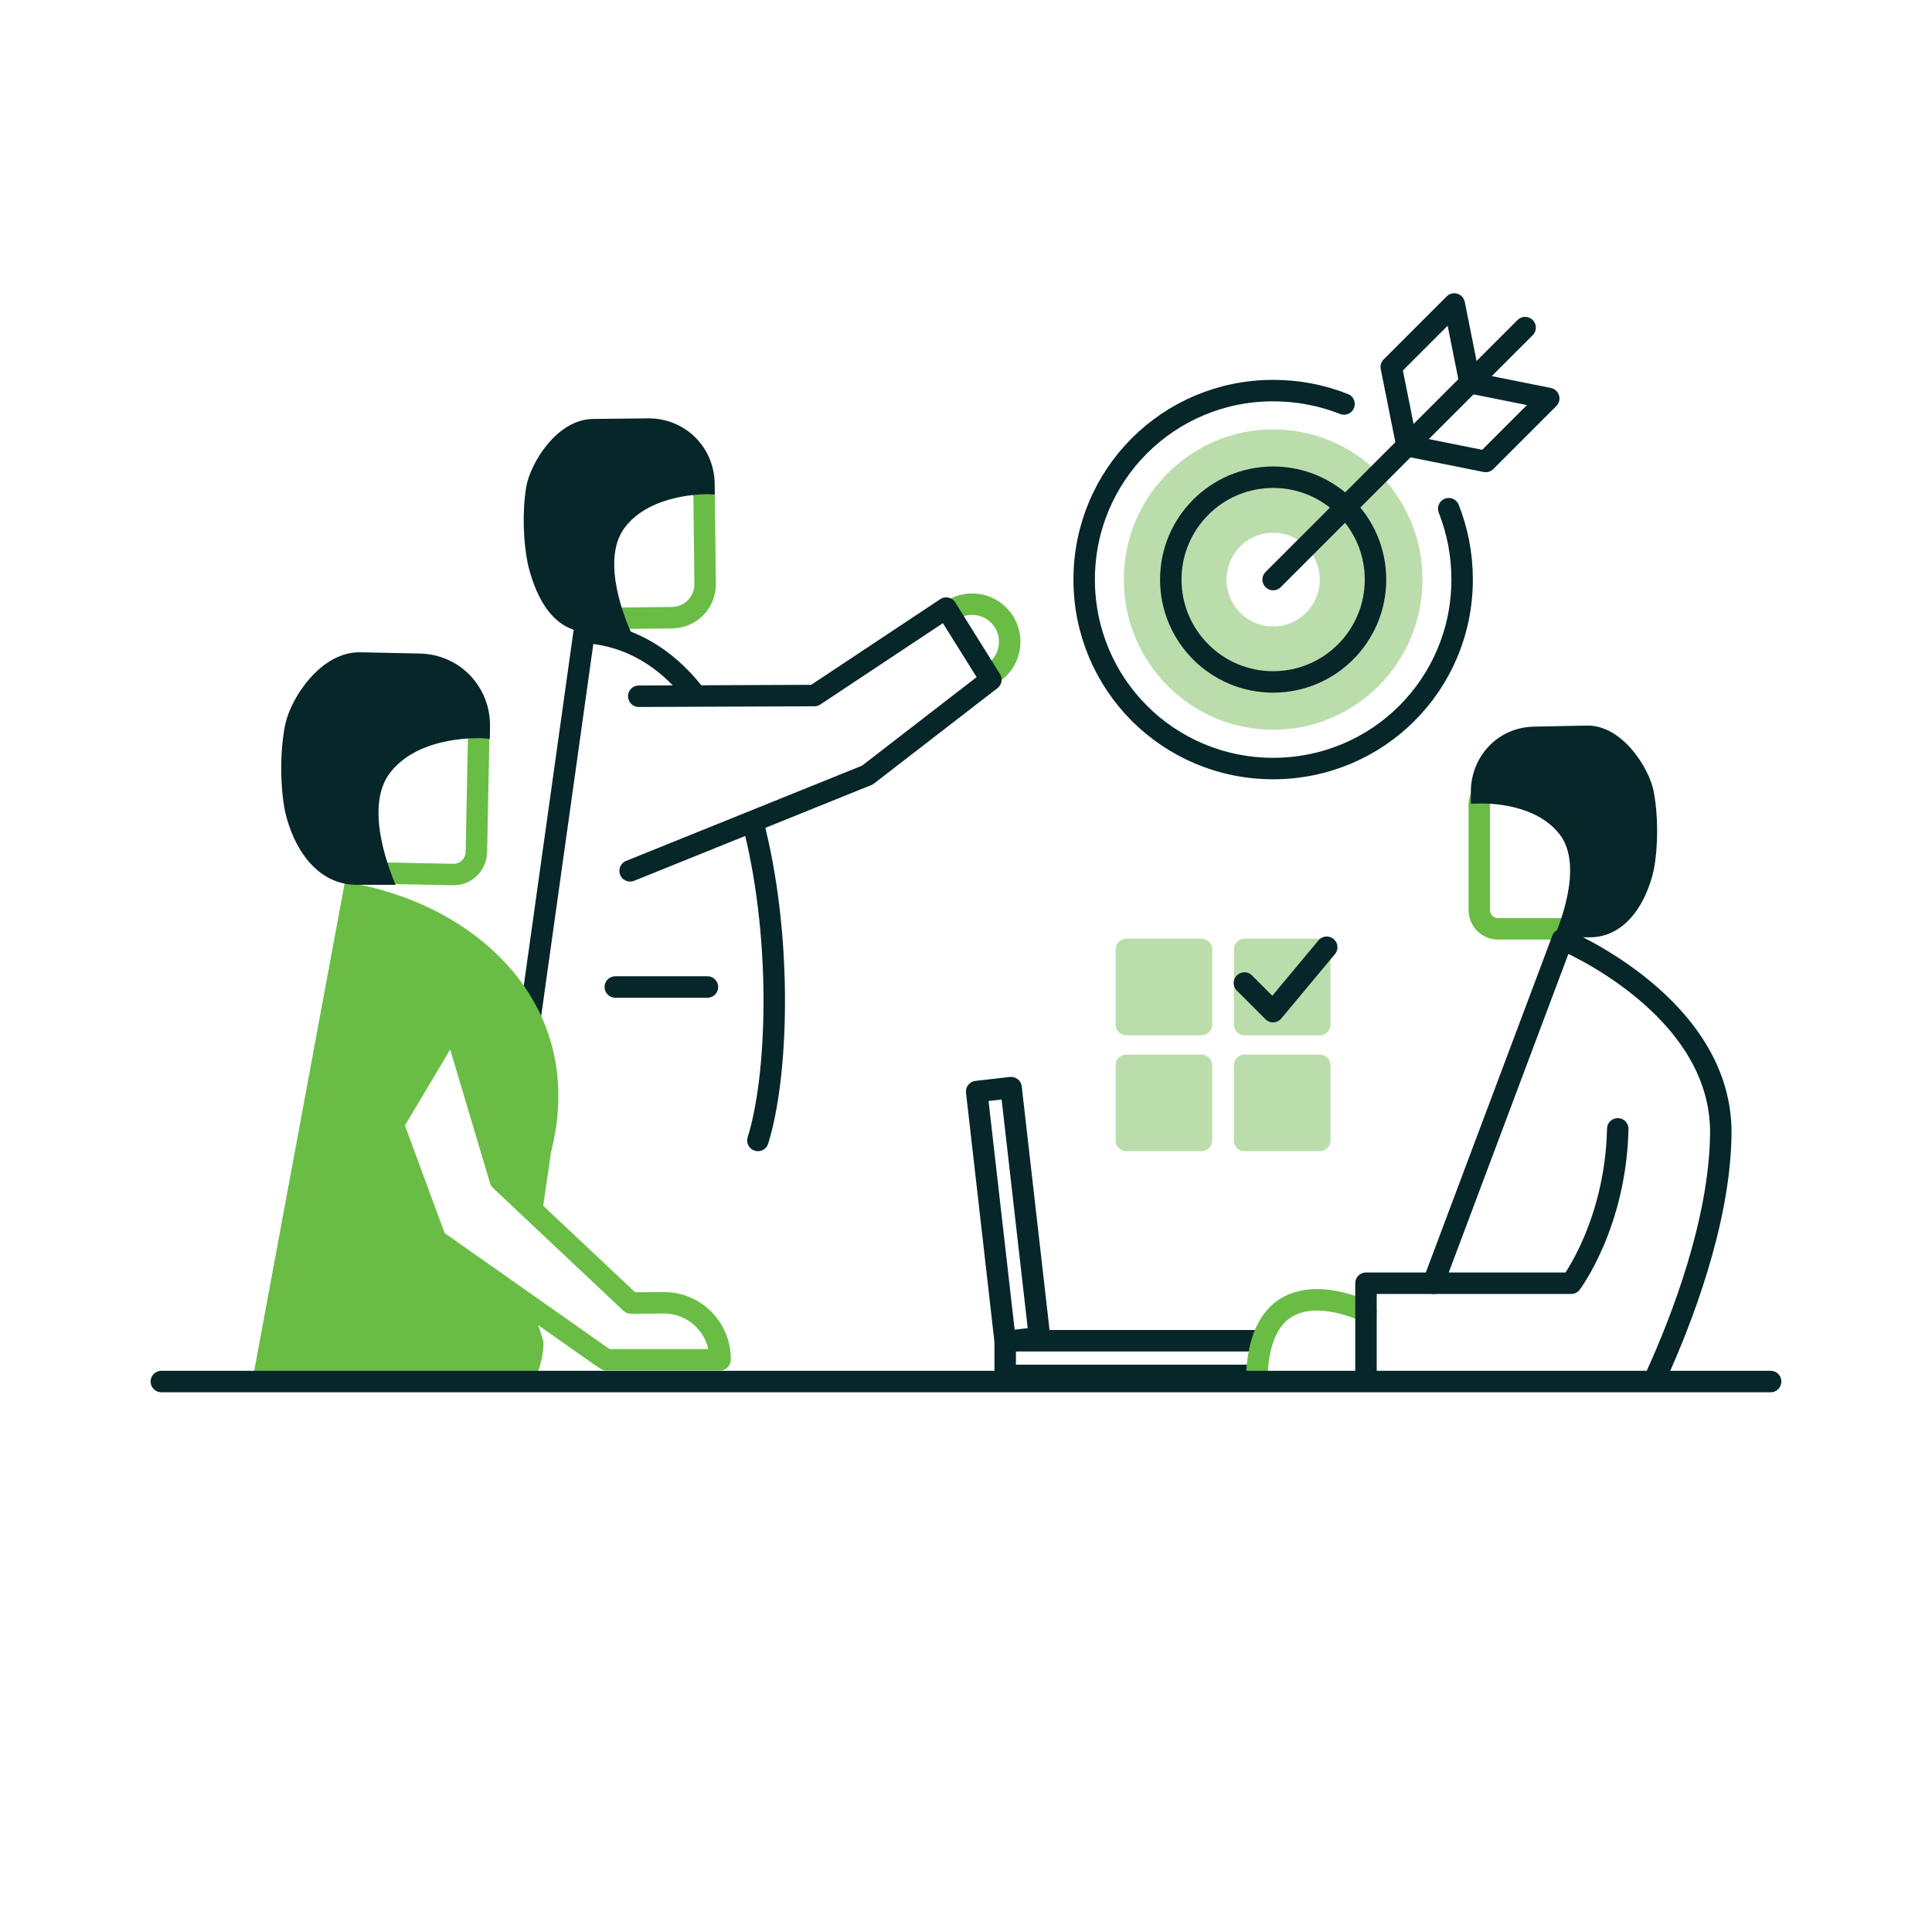 <svg width="1080" height="1080" viewBox="0 0 1080 1080" fill="none" xmlns="http://www.w3.org/2000/svg">
<rect width="1080" height="1080" fill="white"/>
<ellipse cx="711.699" cy="323.984" rx="83.488" ry="83.961" fill="#BBDDAC"/>
<ellipse cx="711.696" cy="323.984" rx="26.056" ry="26.203" fill="white"/>
<path d="M327.788 345.828L375.756 345.284C386.039 345.167 394.28 336.729 394.164 326.437L393.62 278.427C393.503 268.135 385.072 259.887 374.789 260.003L326.822 260.548C316.538 260.665 308.297 269.103 308.414 279.395L308.958 327.404C309.074 337.696 317.505 345.945 327.788 345.828Z" stroke="#69BD45" stroke-width="12" stroke-miterlimit="10"/>
<path d="M294.111 272.426C296.371 259.083 311.142 234.426 331.512 234.195C341.736 234.092 352.165 233.964 362.055 233.861C383.068 233.629 399.277 250.058 399.508 270.369L399.585 276.463L396.271 276.283C396.271 276.283 363.956 275.126 349.108 295.103C335.186 313.794 350.65 348.811 352.679 353.233L330.228 353.465C309.857 353.696 300.199 335.211 295.447 316.956C292.364 303.356 291.902 285.796 294.137 272.452L294.111 272.426Z" fill="#07262A"/>
<path d="M387.542 387.044C372.077 367.71 352.041 355.061 326.533 353.467L284.688 652.014" stroke="#07262A" stroke-width="12" stroke-linecap="round" stroke-linejoin="round"/>
<path d="M423.683 637.514C434.729 602.265 437.529 528.04 422.039 464.278" stroke="#07262A" stroke-width="12" stroke-linecap="round" stroke-linejoin="round"/>
<path d="M532.225 340.986C542.025 334.776 554.992 337.704 561.194 347.509C567.395 357.315 564.464 370.293 554.663 376.503" fill="white"/>
<path d="M532.225 340.986C542.025 334.776 554.992 337.704 561.194 347.509C567.395 357.315 564.464 370.293 554.663 376.503" stroke="#69BD45" stroke-width="12" stroke-miterlimit="10" stroke-linecap="round"/>
<path d="M352.25 486.8L484.876 433.272L553.899 379.948L528.905 339.943L455.258 388.819L357.079 389.204" stroke="#07262A" stroke-width="12" stroke-linecap="round" stroke-linejoin="round"/>
<path d="M308.018 644.114C329.143 561.368 265.659 504.341 192.78 493.05L141.625 768.842H299.888C302.304 763.824 304.054 755.224 303.782 749.824L296.152 725.715" fill="#69BD45"/>
<path d="M352.657 728.403L371.637 728.267C388.961 728.538 402.782 742.806 402.511 760.118H339.046L335.931 758.107L243.583 693.127L219.742 628.527L253.494 571.863L279.697 659.699L352.657 728.403Z" fill="white" stroke="#69BD45" stroke-width="12" stroke-linecap="round" stroke-linejoin="round"/>
<path d="M195.99 487.713L253.272 488.874C260.319 489.017 266.147 483.415 266.29 476.362L267.636 409.792C267.779 402.739 262.182 396.906 255.135 396.763L197.854 395.602C190.807 395.459 184.979 401.061 184.836 408.114L183.489 474.684C183.346 481.737 188.943 487.571 195.99 487.713Z" stroke="#69BD45" stroke-width="12" stroke-miterlimit="10"/>
<path d="M159.454 405.006C162.359 390.549 179.249 364.199 201.352 364.635C212.457 364.853 223.78 365.099 234.533 365.317C257.342 365.781 274.367 384.248 273.932 406.397L273.796 413.052L270.185 412.725C270.185 412.725 235.157 410.352 218.322 431.601C202.573 451.486 219.113 489.756 221.176 494.611H198.718C176.615 494.175 163.853 473.58 159.318 453.532C156.44 438.611 156.521 419.435 159.427 405.006H159.454Z" fill="#07262A"/>
<path d="M343.953 551.744H395.457" stroke="#07262A" stroke-width="12" stroke-miterlimit="10" stroke-linecap="round"/>
<path d="M896.367 439.521H837.414C831.641 439.521 826.925 444.224 826.925 449.98V508.764C826.925 514.519 831.641 519.222 837.414 519.222H873.48" stroke="#69BD45" stroke-width="12" stroke-linecap="round" stroke-linejoin="round"/>
<path d="M801.195 717.341L873.387 525.106C873.387 525.106 962.776 562.003 961.937 633.908C961.367 683.394 939.535 738.988 925.959 768.841" stroke="#07262A" stroke-width="12" stroke-linecap="round" stroke-linejoin="round"/>
<path d="M924.388 442.235C921.793 429.114 906.704 405.191 886.975 405.594C877.075 405.796 866.95 406.012 857.36 406.199C836.983 406.617 821.809 423.367 822.204 443.473V449.22H825.532C825.532 449.22 856.81 447.088 871.815 466.359C885.875 484.406 870.601 519.52 868.754 523.956H889.271C909.014 523.553 920.439 504.484 924.473 486.278C927.053 472.725 926.954 455.341 924.374 442.22H924.388V442.235Z" fill="#07262A"/>
<path d="M705.122 749.486H561.914V768.842H702.558" stroke="#07262A" stroke-width="12" stroke-linecap="round" stroke-linejoin="round"/>
<rect x="561.914" y="749.922" width="140.644" height="19.356" transform="rotate(-96.511 561.914 749.922)" stroke="#07262A" stroke-width="12" stroke-linecap="round" stroke-linejoin="round"/>
<path d="M702.555 768.842C705.005 713.835 746.319 725.665 763.586 733.066" stroke="#69BD45" stroke-width="12" stroke-linecap="round" stroke-linejoin="round"/>
<path d="M763.594 768.841V717.341H878.273C878.273 717.341 903.175 684.317 904.333 631.038" stroke="#07262A" stroke-width="12" stroke-linecap="round" stroke-linejoin="round"/>
<path d="M90.203 772.287H989.79" stroke="#07262A" stroke-width="12" stroke-miterlimit="10" stroke-linecap="round"/>
<path d="M809.853 284.37C814.695 296.694 817.336 309.899 817.336 323.983C817.336 382.524 770.24 429.62 711.699 429.62C653.159 429.62 606.062 382.524 606.062 323.983C606.062 265.443 653.159 218.347 711.699 218.347C725.784 218.347 738.989 220.988 751.313 225.829" stroke="#07262A" stroke-width="12" stroke-linecap="round" stroke-linejoin="round"/>
<path d="M711.696 381.204C743.298 381.204 768.916 355.585 768.916 323.984C768.916 292.382 743.298 266.764 711.696 266.764C680.095 266.764 654.477 292.382 654.477 323.984C654.477 355.585 680.095 381.204 711.696 381.204Z" stroke="#07262A" stroke-width="12" stroke-linecap="round" stroke-linejoin="round"/>
<path d="M711.703 323.984L852.552 183.135" stroke="#07262A" stroke-width="12" stroke-linecap="round" stroke-linejoin="round"/>
<path d="M821.734 213.945L812.931 169.93L777.719 205.142L786.522 249.157L830.537 257.96L865.749 222.748L821.734 213.945Z" stroke="#07262A" stroke-width="12" stroke-linecap="round" stroke-linejoin="round"/>
<path d="M671.641 595.514H629.641V637.514H671.641V595.514Z" fill="#BBDDAC" stroke="#BBDDAC" stroke-width="12" stroke-linecap="round" stroke-linejoin="round"/>
<path d="M671.641 530.744H629.641V572.744H671.641V530.744Z" fill="#BBDDAC" stroke="#BBDDAC" stroke-width="12" stroke-linecap="round" stroke-linejoin="round"/>
<path d="M737.75 595.514H695.75V637.514H737.75V595.514Z" fill="#BBDDAC" stroke="#BBDDAC" stroke-width="12" stroke-linecap="round" stroke-linejoin="round"/>
<path d="M737.75 530.744H695.75V572.744H737.75V530.744Z" fill="#BBDDAC" stroke="#BBDDAC" stroke-width="12" stroke-linecap="round" stroke-linejoin="round"/>
<path d="M695.641 549.514L711.641 565.514L741.641 529.514" stroke="#07262A" stroke-width="12" stroke-linecap="round" stroke-linejoin="round"/>
</svg>
